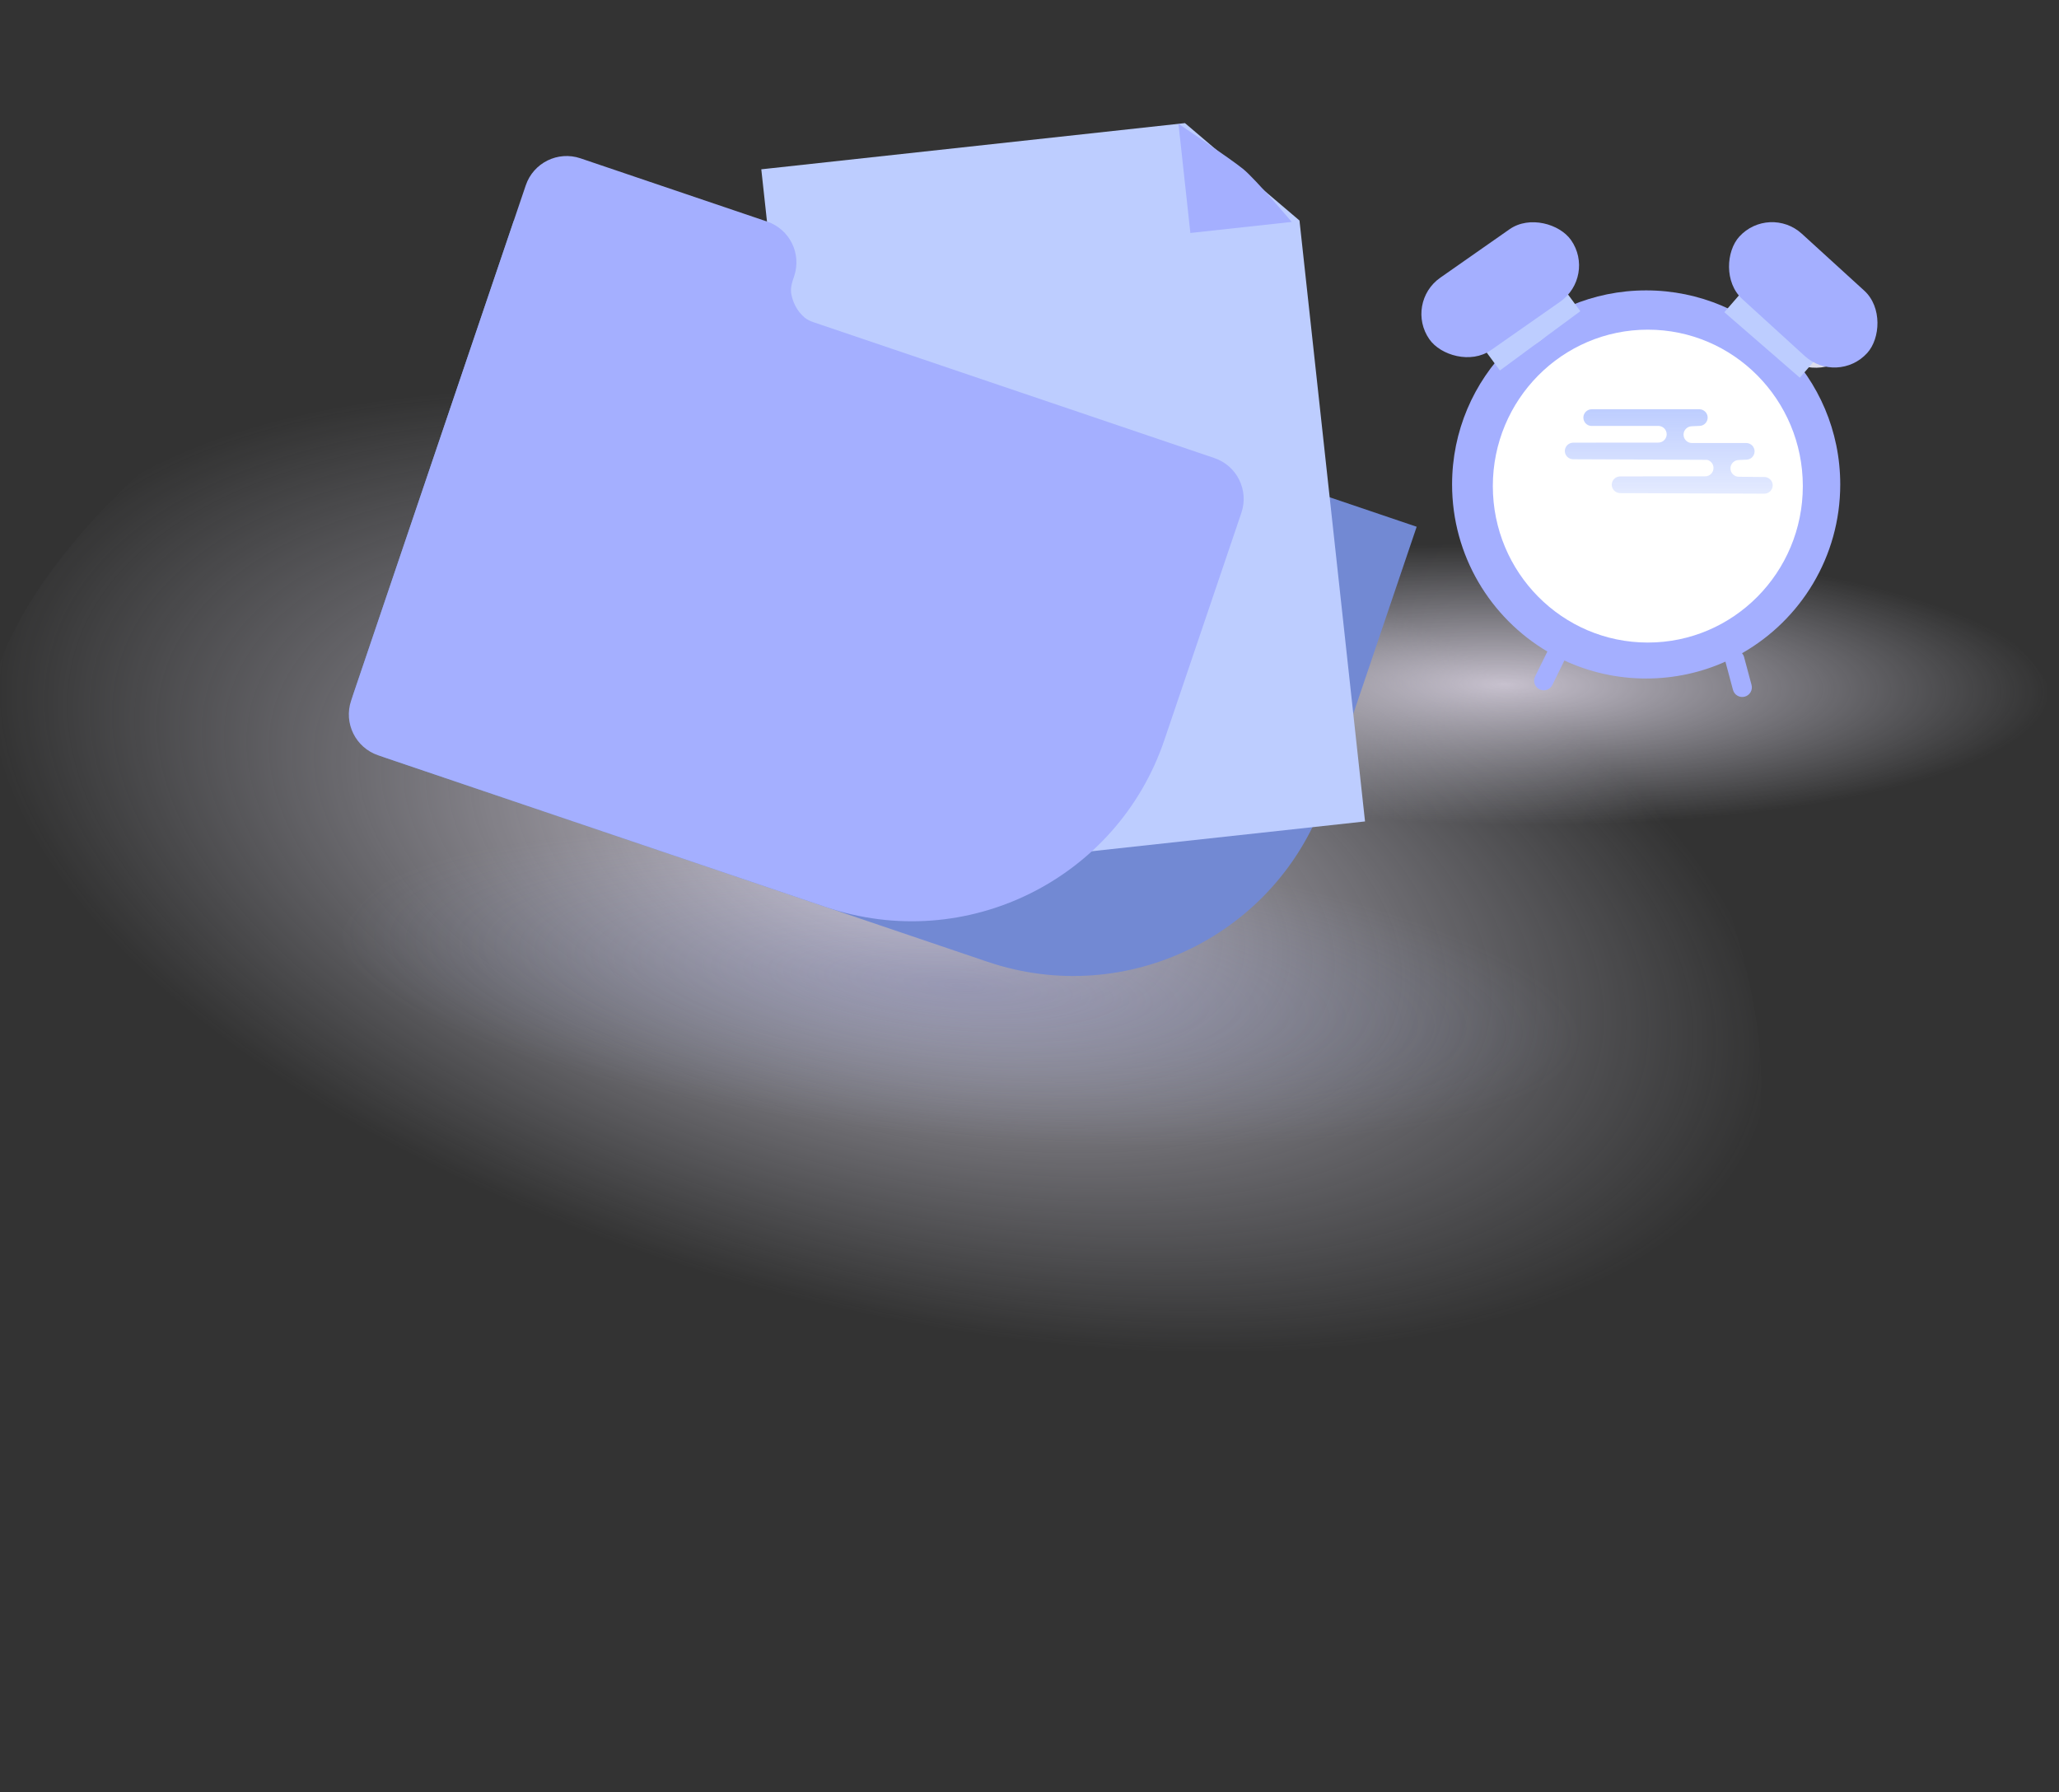 <svg width="525" height="457" viewBox="0 0 525 457" fill="none"
  xmlns="http://www.w3.org/2000/svg">
  <rect x="0" y="0" width="525" height="457" fill="#333333" stroke="none"/>
  <path opacity="0.78" d="M446.942 294.85C431.078 353.839 301.402 428.732 177.538 395.422C53.675 362.111 -17.471 233.21 -1.607 174.222C14.256 115.234 141.698 25.939 265.562 59.249C389.425 92.56 462.805 235.862 446.942 294.85Z" fill="url(#paint0_radial)"/>
  <path opacity="0.78" d="M523.723 180.842C523.402 200.584 459.344 233.811 382.343 232.559C305.342 231.307 244.557 196.051 244.878 176.308C245.199 156.566 305.787 118.975 382.788 120.227C459.789 121.479 524.044 161.1 523.723 180.842Z" fill="url(#paint1_radial)"/>
  <path opacity="0.78" d="M404.677 270.079C402.775 291.212 326.949 321.358 239.004 313.444C151.06 305.529 84.301 262.551 86.203 241.417C88.104 220.284 160.302 185.163 248.246 193.078C336.19 200.992 406.578 248.945 404.677 270.079Z" fill="url(#paint2_radial)"/>
  <path d="M130.994 56.3L361.222 134.321L338.053 202.688C326 238.257 287.394 257.319 251.826 245.265L98.312 193.242C91.513 190.937 87.868 183.557 90.173 176.757L130.994 56.3Z" fill="#7289D3"/>
  <path d="M194.113 43.175L302.14 31.393L315.766 42.984L331.338 56.231L348.05 209.465L213.846 224.102L194.113 43.175Z" fill="#BDCDFF"/>
  <path fill-rule="evenodd" clip-rule="evenodd" d="M202.489 70.448C204.439 64.695 201.355 58.45 195.601 56.5L148.007 40.371C142.253 38.421 136.008 41.505 134.058 47.258L89.531 178.651C87.581 184.405 90.665 190.65 96.418 192.6L210.652 231.312C246.22 243.366 284.825 224.303 296.879 188.735L316.528 130.754C318.478 125 315.395 118.755 309.641 116.805L207.482 82.185C206.648 81.902 205.83 81.542 205.157 80.974C203.152 79.278 202.18 77.05 201.787 75.105C201.531 73.841 201.778 72.546 202.192 71.325L202.489 70.448Z" fill="#A4AFFF"/>
  <path d="M300.482 31.573C300.482 31.573 313.806 40.497 316.998 43.114C320.189 45.731 329.365 56.589 329.365 56.589L303.518 59.408L300.482 31.573Z" fill="#A4AFFF"/>
  <path fill-rule="evenodd" clip-rule="evenodd" d="M439.944 168.72C433.773 171.483 426.934 173.021 419.735 173.021C412.286 173.021 405.222 171.375 398.885 168.427L395.815 174.667C395.218 175.881 393.749 176.381 392.535 175.783C391.321 175.186 390.822 173.717 391.419 172.504L394.55 166.141C380.002 157.524 370.249 141.668 370.249 123.535C370.249 96.204 392.405 74.049 419.735 74.049C447.065 74.049 469.221 96.204 469.221 123.535C469.221 141.974 459.136 158.058 444.181 166.571C444.419 166.844 444.6 167.174 444.7 167.547L446.602 174.646C446.952 175.953 446.177 177.296 444.87 177.647C443.563 177.997 442.22 177.221 441.87 175.914L439.967 168.815C439.959 168.783 439.951 168.751 439.944 168.72Z" fill="#A4AFFF"/>
  <ellipse cx="420.16" cy="123.957" rx="39.521" ry="39.893" fill="white"/>
  <ellipse cx="385.865" cy="77.646" rx="12.739" ry="11.514" transform="rotate(-36.391 385.865 77.646)" fill="#DDDDEC"/>
  <ellipse cx="461.74" cy="81.718" rx="12.739" ry="11.514" transform="rotate(40.952 461.74 81.718)" fill="#DDDDEC"/>
  <rect x="375.756" y="85.401" width="25.478" height="11.269" transform="rotate(-36.391 375.756 85.401)" fill="#BDCDFF"/>
  <rect x="447.058" y="71.103" width="25.478" height="11.269" transform="rotate(40.952 447.058 71.103)" fill="#BDCDFF"/>
  <rect x="358" y="77.282" width="44.096" height="22.538" rx="11.269" transform="rotate(-34.983 358 77.282)" fill="#A4AFFF"/>
  <rect x="451.089" y="52" width="44.096" height="22.538" rx="11.269" transform="rotate(42.359 451.089 52)" fill="#A4AFFF"/>
  <path d="M401.129 117.113L417.561 117.177C417.603 117.177 417.624 117.177 417.667 117.198L420.753 117.198L435.27 117.262C436.206 117.474 436.909 118.324 436.909 119.344C436.909 120.513 435.951 121.469 434.78 121.469L418.88 121.469C418.88 121.469 418.88 121.469 418.88 121.49L413.091 121.49C411.92 121.49 410.962 122.447 410.962 123.615C410.962 124.784 411.92 125.74 413.091 125.74L449.871 125.889C451.042 125.889 452 124.933 452 123.764C452 122.595 451.042 121.639 449.871 121.639L443.358 121.575C442.188 121.575 441.23 120.619 441.23 119.45C441.23 118.409 441.975 117.538 442.954 117.347C442.911 117.304 445.253 117.219 445.253 117.219C446.423 117.219 447.381 116.263 447.381 115.094C447.381 113.926 446.423 112.969 445.253 112.969L433.546 112.969L431.864 112.969L431.396 112.969C430.225 112.969 429.267 112.013 429.267 110.844C429.267 109.803 430.012 108.932 430.992 108.741C430.949 108.698 433.29 108.613 433.29 108.613C434.461 108.613 435.419 107.657 435.419 106.488C435.419 105.319 434.461 104.363 433.29 104.363L421.584 104.363L417.561 104.363L405.854 104.363C404.683 104.363 403.725 105.319 403.725 106.488C403.725 107.614 404.598 108.549 405.705 108.613L422.839 108.613C424.01 108.613 424.968 109.569 424.968 110.738C424.968 111.907 424.01 112.863 422.839 112.863L406.939 112.863C406.939 112.863 406.939 112.863 406.939 112.884L401.129 112.884C399.958 112.884 399 113.841 399 115.009C399 116.157 399.958 117.113 401.129 117.113Z" fill="url(#paint3_linear)"/>
  <defs>
    <radialGradient id="paint0_radial" cx="0" cy="0" r="1" gradientUnits="userSpaceOnUse" gradientTransform="translate(224.494 222.182) rotate(105.052) scale(110.603 232.243)">
      <stop stop-color="#F1E9FA"/>
      <stop offset="1" stop-color="#DDDDEC" stop-opacity="0"/>
    </radialGradient>
    <radialGradient id="paint1_radial" cx="0" cy="0" r="1" gradientUnits="userSpaceOnUse" gradientTransform="translate(383.499 174.552) rotate(90.931) scale(35.751 139.441)">
      <stop stop-color="#F1E9FA"/>
      <stop offset="1" stop-color="#DDDDEC" stop-opacity="0"/>
    </radialGradient>
    <radialGradient id="paint2_radial" cx="0" cy="0" r="1" gradientUnits="userSpaceOnUse" gradientTransform="translate(244.836 251.367) rotate(95.142) scale(38.42 159.881)">
      <stop stop-color="#818ACD" stop-opacity="0.39"/>
      <stop offset="1" stop-color="#BDCDFF" stop-opacity="0"/>
    </radialGradient>
    <linearGradient id="paint3_linear" x1="426" y1="104" x2="426" y2="141" gradientUnits="userSpaceOnUse">
      <stop stop-color="#BDCDFF"/>
      <stop offset="1" stop-color="#BDCDFF" stop-opacity="0"/>
    </linearGradient>
  </defs>
</svg>